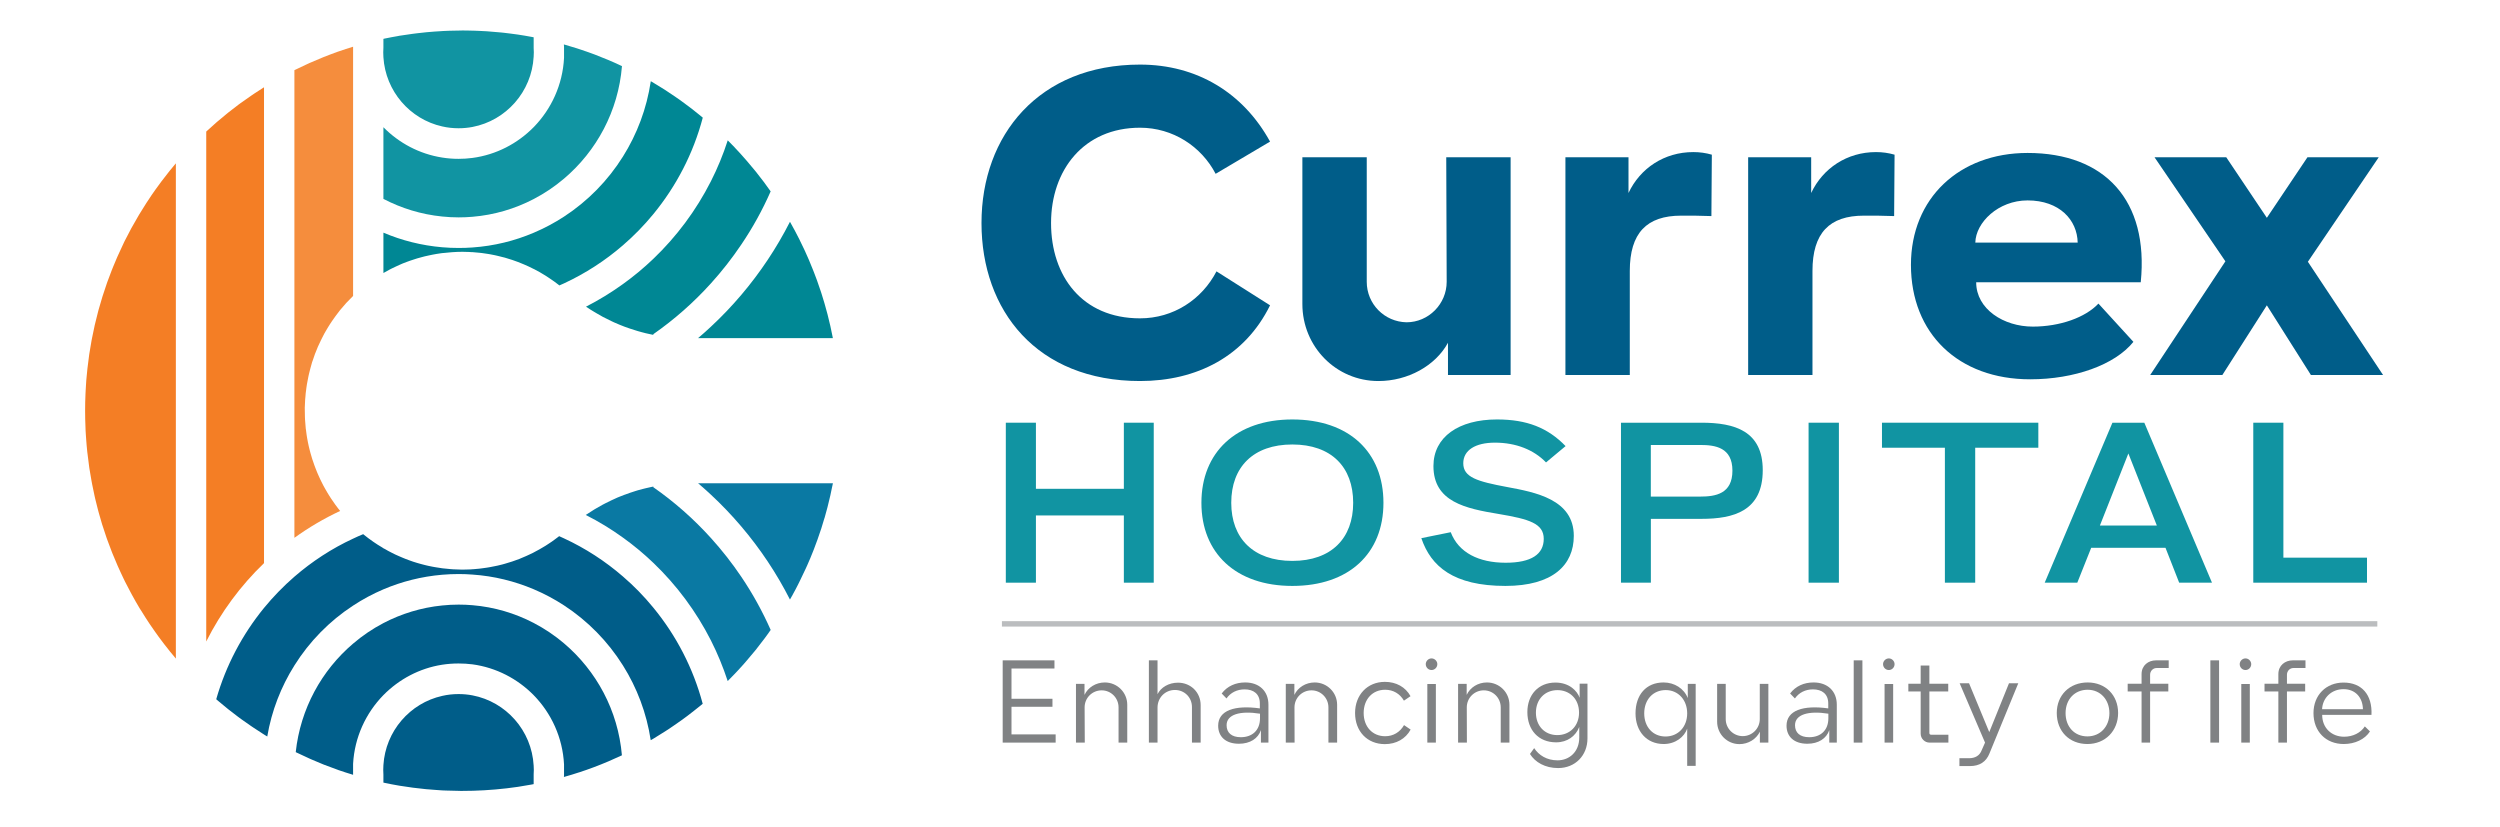 <?xml version="1.0" encoding="UTF-8"?> <svg xmlns="http://www.w3.org/2000/svg" version="1.2" viewBox="0 0 460 153" width="260" height="86"><style> .s0 { fill: #ffffff } .s1 { fill: #f47e25 } .s2 { fill: #f58d3d } .s3 { fill: #1194a2 } .s4 { fill: #008794 } .s5 { fill: #005d89 } .s6 { fill: #0a79a3 } .s7 { fill: #808284 } .s8 { fill: none;stroke: #bbbdbf;stroke-miterlimit:10;stroke-width: 1 } </style><g id="_Artboards_"><path id="Artboard 1" class="s0" d="m-151 308h756.11v-491.89h-756.11z"></path><path id="Artboard 2" class="s0" d="m625.11 308h756.11v-491.89h-756.11z"></path></g><g id="Layer 1"><g id="&lt;Group&gt;"><g id="&lt;Group&gt;"><g id="&lt;Group&gt;"><g id="&lt;Group&gt;"><g id="&lt;Group&gt;"><g id="&lt;Group&gt;"><path id="&lt;Path&gt;" class="s1" d="m30.11 31.61q-0.14 0.18-0.28 0.36-0.42 0.53-0.83 1.07-0.2 0.25-0.39 0.5-0.39 0.52-0.76 1.04-0.17 0.22-0.33 0.45-0.36 0.52-0.73 1.04-0.02 0.03-0.04 0.06-0.33 0.5-0.66 1-0.12 0.19-0.25 0.37-0.68 1.06-1.33 2.13-0.06 0.11-0.13 0.22-0.64 1.07-1.24 2.17-0.05 0.08-0.09 0.16 0 0.02-0.02 0.03-0.65 1.2-1.26 2.42-0.05 0.12-0.11 0.23-0.54 1.12-1.05 2.27-0.05 0.11-0.11 0.24-0.07 0.17-0.15 0.34-0.37 0.84-0.71 1.69-0.13 0.31-0.25 0.62-0.44 1.12-0.85 2.26-0.03 0.07-0.05 0.15-0.85 2.41-1.53 4.89-0.05 0.19-0.1 0.38-0.65 2.42-1.12 4.9-0.04 0.2-0.08 0.41-0.23 1.24-0.42 2.5-0.01 0.07-0.02 0.14-0.18 1.26-0.32 2.53-0.01 0.07-0.02 0.13 0 0.04 0 0.08-0.08 0.71-0.14 1.42-0.02 0.27-0.05 0.53-0.04 0.54-0.07 1.09-0.03 0.43-0.05 0.86-0.02 0.3-0.03 0.6-0.07 1.54-0.07 3.1 0 1.56 0.07 3.1 0.01 0.3 0.02 0.6 0.03 0.48 0.06 0.95 0.03 0.49 0.07 0.97 0.03 0.38 0.06 0.75 0.05 0.58 0.11 1.16 0.01 0.09 0.02 0.18 0.02 0.14 0.04 0.29 0.12 1.12 0.28 2.22 0.03 0.19 0.05 0.38 0.18 1.16 0.39 2.3 0.06 0.35 0.13 0.7 0.2 1.07 0.44 2.12 0.05 0.25 0.11 0.5 0.23 0.98 0.49 1.96 0.09 0.34 0.18 0.68 0.3 1.1 0.63 2.18 0.08 0.23 0.15 0.45 0.31 0.99 0.65 1.97 0.08 0.21 0.15 0.42 0.41 1.14 0.85 2.26 0.06 0.15 0.12 0.3 0.46 1.15 0.96 2.28 0.25 0.56 0.51 1.12 0.26 0.56 0.52 1.11 0.18 0.35 0.34 0.7 0.52 1.02 1.05 2.01 0.12 0.22 0.23 0.43 0.68 1.25 1.41 2.47 0.15 0.23 0.3 0.46 0.75 1.23 1.55 2.43 0.18 0.27 0.36 0.52 0.3 0.45 0.61 0.88 0.31 0.44 0.62 0.87 0.2 0.28 0.41 0.55 0.34 0.47 0.7 0.93 0.19 0.24 0.39 0.49 0.35 0.46 0.72 0.92 0.21 0.25 0.42 0.5 0.31 0.38 0.62 0.75v-91.63q-0.58 0.69-1.15 1.39z"></path></g><g id="&lt;Group&gt;"><path id="&lt;Path&gt;" class="s1" d="m47.57 16.15v88.04c-4.33 4.17-7.96 9.06-10.69 14.5v-94.34q0.05-0.05 0.1-0.1 0.83-0.77 1.68-1.51 0.14-0.12 0.29-0.25 0.79-0.68 1.61-1.34 0.22-0.18 0.44-0.36 0.91-0.72 1.84-1.42 0.21-0.15 0.41-0.3 0.98-0.71 1.98-1.39 0.28-0.19 0.56-0.38 0.78-0.52 1.56-1.01 0.12-0.07 0.22-0.14z"></path></g><g id="&lt;Group&gt;"><path id="&lt;Path&gt;" class="s2" d="m64.05 8.65v46.11q-0.64 0.62-1.25 1.28-0.07 0.08-0.14 0.16-0.5 0.56-0.99 1.15-0.01 0.02-0.04 0.05-0.02 0.03-0.05 0.06-0.07 0.1-0.15 0.2-0.27 0.35-0.54 0.71-0.16 0.21-0.31 0.43-0.24 0.32-0.45 0.64-0.19 0.28-0.37 0.56-0.18 0.28-0.35 0.56-0.21 0.34-0.41 0.69-0.13 0.24-0.27 0.47-0.22 0.42-0.43 0.84-0.1 0.17-0.18 0.36-0.24 0.49-0.47 1-0.05 0.11-0.11 0.23-0.24 0.58-0.47 1.17-0.02 0.05-0.05 0.11-0.23 0.62-0.43 1.25-0.06 0.16-0.12 0.32-0.04 0.14-0.08 0.29-0.08 0.3-0.17 0.61-0.04 0.14-0.08 0.29-0.12 0.45-0.23 0.91-0.06 0.26-0.12 0.53-0.08 0.39-0.15 0.78-0.07 0.34-0.13 0.68-0.05 0.33-0.1 0.67-0.05 0.4-0.1 0.81-0.01 0.06-0.02 0.11-0.04 0.37-0.06 0.74-0.03 0.26-0.05 0.52-0.04 0.65-0.06 1.32 0 0.06-0.01 0.11-0.01 0.91 0.03 1.82 0.01 0.22 0.02 0.46 0.05 0.75 0.12 1.49 0.01 0.08 0.01 0.15 0.02 0.08 0.03 0.16 0.06 0.5 0.13 1 0.05 0.29 0.09 0.57 0.07 0.4 0.15 0.81 0.07 0.33 0.14 0.66 0.09 0.39 0.19 0.79 0.07 0.28 0.15 0.56 0.14 0.5 0.29 0.99 0.02 0.07 0.04 0.14 0.02 0.07 0.05 0.13 0.16 0.52 0.35 1.02 0.06 0.19 0.14 0.37 0.16 0.45 0.35 0.89 0.1 0.24 0.2 0.46 0.17 0.4 0.36 0.8 0.12 0.26 0.25 0.51 0.18 0.37 0.37 0.73 0.15 0.27 0.3 0.54 0.18 0.33 0.38 0.66 0.17 0.3 0.36 0.59 0.18 0.29 0.37 0.58 0.22 0.33 0.45 0.65 0.16 0.24 0.33 0.48 0.29 0.38 0.58 0.77 0.13 0.16 0.26 0.32 0.03 0.04 0.05 0.07-4.48 2.1-8.46 4.97v-86.52q0.03-0.01 0.05-0.03 0.1-0.04 0.19-0.09 1.28-0.63 2.57-1.22 0.01 0 0.02 0 1.21-0.54 2.43-1.03 0.08-0.03 0.17-0.07 0.65-0.26 1.32-0.51 0.66-0.25 1.33-0.49 0.04 0 0.07-0.02 1.34-0.47 2.7-0.88z"></path></g><g id="&lt;Group&gt;"><path id="&lt;Path&gt;" class="s3" d="m97.49 9.7q0 0.4-0.03 0.8c-0.36 6.49-5.12 11.81-11.32 12.99q-1.25 0.24-2.58 0.24-1.57 0-3.03-0.34c-5.95-1.33-10.48-6.51-10.87-12.81q-0.03-0.44-0.03-0.88 0-0.45 0.03-0.88v-1.63q0.01 0 0.01 0 0.1-0.02 0.2-0.05 0.45-0.09 0.91-0.18 0.18-0.04 0.35-0.07 0.66-0.13 1.34-0.24 0.02-0.01 0.06-0.02 1.25-0.2 2.53-0.37 0.39-0.05 0.79-0.1 0.91-0.11 1.82-0.2 0.74-0.06 1.47-0.12 0.55-0.04 1.11-0.07 0.22-0.02 0.44-0.03 0.57-0.03 1.15-0.05 1.05-0.04 2.11-0.04 0.16-0.01 0.33-0.01 0.47 0 0.93 0.01 0.41 0 0.81 0.02h0.12q0.05-0.01 0.1 0 0.62 0.02 1.25 0.05 0.68 0.02 1.34 0.07 0.18 0.01 0.36 0.03 1.13 0.08 2.25 0.19 0.24 0.03 0.48 0.05 0.66 0.08 1.31 0.16 1.3 0.16 2.59 0.38 0.65 0.11 1.28 0.23 0.05 0.01 0.1 0.02 0 0 0.01 0 0.13 0.03 0.25 0.05v1.99q0.03 0.4 0.03 0.81z"></path></g><g id="&lt;Group&gt;"><path id="&lt;Path&gt;" class="s3" d="m113.8 12.23c-0.68 8.34-4.71 15.73-10.72 20.82q-2.59 2.2-5.62 3.78c-3.44 1.79-7.27 2.94-11.32 3.28q-1.26 0.11-2.55 0.11-1.55 0-3.06-0.16c-3.89-0.39-7.55-1.53-10.87-3.26v-13.26c2.88 2.92 6.65 4.95 10.87 5.61q1.48 0.24 3.03 0.24 1.31 0 2.58-0.17c4.4-0.59 8.34-2.66 11.32-5.69 3.26-3.33 5.37-7.84 5.62-12.82v-2.02q-0.01-0.24-0.03-0.47 0.01 0.01 0.03 0.01 0.14 0.04 0.28 0.08 1.05 0.3 2.09 0.63 0.39 0.13 0.79 0.26 0.89 0.3 1.78 0.62 0.37 0.13 0.74 0.27 1.22 0.46 2.42 0.97 0.08 0.03 0.17 0.07 1.14 0.48 2.25 1.01 0.11 0.05 0.2 0.09z"></path></g><g id="&lt;Group&gt;"><path id="&lt;Path&gt;" class="s4" d="m128.75 21.77c-1.75 6.64-4.92 12.7-9.15 17.85q-2.56 3.12-5.62 5.76c-3.27 2.83-6.94 5.21-10.9 7.05q-0.42 0.2-0.86 0.38-0.08-0.06-0.17-0.13-0.37-0.28-0.74-0.56-0.23-0.16-0.46-0.32-0.3-0.22-0.62-0.42-0.26-0.18-0.53-0.35-0.33-0.2-0.65-0.39-0.24-0.15-0.48-0.29-0.54-0.29-1.08-0.58-0.01 0-0.03-0.01 0 0-0.01 0-0.87-0.45-1.77-0.83-1.09-0.47-2.22-0.85-0.07-0.02-0.14-0.04-0.59-0.2-1.19-0.37-0.2-0.05-0.41-0.1-0.47-0.14-0.96-0.24-0.24-0.06-0.48-0.11-0.46-0.1-0.92-0.18-0.25-0.04-0.5-0.08-0.48-0.08-0.96-0.14-0.22-0.02-0.45-0.05-0.55-0.06-1.11-0.1-0.1-0.01-0.2-0.02-0.08 0-0.18 0-0.25-0.02-0.5-0.03-0.58-0.03-1.16-0.03-0.01 0-0.02 0-0.87 0-1.73 0.06-0.25 0.01-0.49 0.04-0.63 0.04-1.26 0.12-0.13 0.01-0.27 0.02-0.14 0.02-0.29 0.04-0.39 0.06-0.78 0.12-0.35 0.06-0.71 0.13-0.33 0.06-0.67 0.14-0.38 0.08-0.77 0.17-0.3 0.08-0.6 0.16-0.4 0.1-0.8 0.22-0.28 0.09-0.56 0.18-0.4 0.12-0.79 0.26-0.29 0.1-0.58 0.21-0.36 0.14-0.73 0.28-0.31 0.14-0.64 0.28-0.31 0.14-0.61 0.28-0.39 0.18-0.78 0.37-0.22 0.11-0.43 0.22-0.51 0.27-1.01 0.56-0.05 0.02-0.12 0.06v-7.46c3.39 1.44 7.04 2.37 10.87 2.7q1.51 0.13 3.06 0.13 1.29 0 2.55-0.09c3.99-0.28 7.79-1.22 11.32-2.72q2.95-1.25 5.62-2.99c4.38-2.86 8.11-6.65 10.9-11.11 2.61-4.16 4.4-8.87 5.15-13.94q0.1 0.05 0.18 0.1 0.15 0.09 0.29 0.17 0 0 0 0 0.14 0.09 0.27 0.17 0.9 0.54 1.79 1.1 0.35 0.23 0.71 0.47 0.73 0.47 1.44 0.97 0.37 0.25 0.74 0.51 0.88 0.64 1.74 1.29 0.22 0.16 0.44 0.33 0.93 0.72 1.82 1.46 0.1 0.08 0.2 0.17z"></path></g><g id="&lt;Group&gt;"><path id="&lt;Path&gt;" class="s4" d="m141.31 35.41q-2.29 5.2-5.44 9.85-2.56 3.8-5.62 7.18c-3.18 3.52-6.76 6.68-10.65 9.39v0.13q-0.44-0.1-0.88-0.19-0.27-0.06-0.54-0.12-0.36-0.09-0.73-0.19-0.36-0.1-0.72-0.2-0.24-0.07-0.48-0.15-1-0.3-1.99-0.67-0.33-0.13-0.66-0.26-0.07-0.03-0.15-0.06-0.08-0.03-0.17-0.07-0.48-0.2-0.96-0.41-0.18-0.09-0.38-0.18-0.61-0.29-1.21-0.6-0.25-0.12-0.5-0.25-0.56-0.31-1.12-0.64-0.22-0.12-0.44-0.26-0.75-0.44-1.47-0.93-0.02-0.02-0.05-0.04 3.59-1.84 6.83-4.18 2.98-2.14 5.62-4.67c4.31-4.12 7.92-8.96 10.65-14.34q1.85-3.64 3.12-7.58 0.07 0.06 0.12 0.12 0.55 0.55 1.09 1.11 0.08 0.09 0.17 0.19 0.42 0.44 0.83 0.89 0.41 0.45 0.81 0.91 0.29 0.33 0.59 0.67 0.86 0.99 1.69 2.02 0.03 0.04 0.07 0.1 1.34 1.67 2.57 3.43z"></path></g><g id="&lt;Group&gt;"><g id="&lt;Group&gt;"><path id="&lt;Path&gt;" class="s4" d="m152.82 62.56h-24.94q1.21-1.02 2.37-2.11 2.98-2.77 5.62-5.88c3.5-4.12 6.54-8.67 9.01-13.53q0.03 0.05 0.07 0.11 0.89 1.58 1.71 3.21 0.03 0.05 0.05 0.11 0.03 0.07 0.06 0.13 0.38 0.77 0.74 1.53 0.07 0.15 0.14 0.3 0.39 0.85 0.76 1.71 0.08 0.18 0.15 0.37 0.29 0.68 0.56 1.37 0.11 0.26 0.21 0.53 0.29 0.75 0.57 1.51 0.04 0.12 0.08 0.24 0.33 0.89 0.62 1.8 0.06 0.18 0.12 0.37 0.25 0.79 0.49 1.6 0.04 0.13 0.08 0.27 0.58 1.97 1.03 3.99v0.01q0 0 0.01 0.01 0.27 1.17 0.49 2.35z"></path></g></g><g id="&lt;Group&gt;"><path id="&lt;Path&gt;" class="s5" d="m97.49 142.45q0 0.4-0.03 0.81v1.82q-0.07 0.02-0.15 0.03-0.09 0.02-0.19 0.04-1.29 0.24-2.61 0.44 0 0-0.01 0-4.07 0.6-8.29 0.72h-0.12q-1.06 0.03-2.12 0.03-0.1 0-0.19-0.01-1.25-0.01-2.47-0.06-0.27-0.01-0.54-0.02-0.12-0.01-0.24-0.01-0.58-0.04-1.15-0.08-0.69-0.04-1.38-0.11-0.21-0.01-0.42-0.03-2.48-0.24-4.91-0.64-0.19-0.04-0.4-0.07-0.61-0.11-1.21-0.22-0.05-0.01-0.09-0.02-0.57-0.11-1.13-0.23-0.09-0.01-0.18-0.04v-1.47q-0.03-0.43-0.03-0.88 0-0.44 0.03-0.88c0.39-6.3 4.92-11.48 10.87-12.81q1.46-0.34 3.03-0.34 1.33 0 2.58 0.24c6.2 1.18 10.96 6.5 11.32 12.99q0.03 0.4 0.03 0.8z"></path></g><g id="&lt;Group&gt;"><path id="&lt;Path&gt;" class="s5" d="m113.79 139.75q-0.65 0.3-1.31 0.59-0.57 0.26-1.14 0.51-1.38 0.59-2.8 1.12-1.3 0.49-2.62 0.92-0.07 0.03-0.14 0.04-1.26 0.42-2.56 0.78-0.07 0.03-0.15 0.05h-0.01q0.01-0.15 0.02-0.3v-2.02c-0.25-4.98-2.36-9.49-5.62-12.82-2.98-3.03-6.92-5.1-11.32-5.7q-1.27-0.16-2.58-0.16-1.55 0-3.03 0.23c-4.22 0.66-7.99 2.7-10.87 5.62-3.24 3.32-5.34 7.78-5.61 12.73v2.02q-0.01 0-0.02 0 0 0 0-0.01-0.33-0.1-0.67-0.21-0.35-0.1-0.68-0.21-0.68-0.23-1.35-0.45-0.04-0.02-0.07-0.03-1.25-0.44-2.48-0.92-0.11-0.04-0.21-0.08-1.18-0.47-2.33-0.98-0.22-0.1-0.44-0.2-1.14-0.51-2.25-1.05-0.05-0.03-0.11-0.06c0.86-8.02 4.8-15.13 10.61-20.07q2.58-2.21 5.61-3.8c3.32-1.73 6.98-2.87 10.87-3.26q1.51-0.16 3.06-0.16 1.29 0 2.55 0.11c4.05 0.34 7.88 1.49 11.32 3.28q3.03 1.58 5.62 3.78c5.98 5.07 10 12.42 10.71 20.71z"></path></g><g id="&lt;Group&gt;"><path id="&lt;Path&gt;" class="s5" d="m128.74 130.21q-0.21 0.18-0.42 0.35-0.58 0.48-1.17 0.93-0.62 0.49-1.25 0.97-0.54 0.41-1.09 0.8-0.7 0.51-1.42 0.99-0.52 0.37-1.04 0.71-0.71 0.46-1.43 0.9-0.59 0.38-1.19 0.74-0.06 0.04-0.13 0.08-0.07 0.04-0.15 0.08-0.01 0.01-0.02 0.02-0.16 0.08-0.31 0.17c-0.76-5.02-2.55-9.71-5.14-13.83-2.79-4.45-6.52-8.25-10.9-11.11q-2.67-1.74-5.62-2.99c-3.53-1.49-7.33-2.44-11.32-2.71q-1.26-0.1-2.55-0.1-1.55 0-3.06 0.13c-3.83 0.33-7.48 1.26-10.87 2.7q-2.95 1.26-5.61 3.01c-4.37 2.85-8.08 6.64-10.86 11.08-2.47 3.93-4.21 8.37-5.02 13.14q-0.04-0.03-0.09-0.06-0.15-0.09-0.32-0.19-0.22-0.15-0.44-0.28-0.88-0.56-1.73-1.13-0.23-0.15-0.46-0.31-0.91-0.62-1.81-1.27-0.31-0.23-0.62-0.46-0.88-0.65-1.74-1.34-0.23-0.18-0.45-0.37-0.74-0.59-1.45-1.2-0.17-0.15-0.33-0.29c1.79-6.26 4.84-11.99 8.84-16.89q2.57-3.13 5.62-5.78c3.26-2.82 6.91-5.21 10.86-7.04q0.92-0.44 1.87-0.83 0.08 0.07 0.16 0.13 0.79 0.64 1.63 1.22 0.02 0.02 0.04 0.03 0.83 0.58 1.71 1.09 0.1 0.08 0.2 0.14 0.15 0.08 0.3 0.15 0.29 0.18 0.59 0.34 0.33 0.18 0.66 0.34 0.31 0.15 0.62 0.31 0.33 0.15 0.67 0.3 0.33 0.15 0.65 0.28 0.33 0.14 0.66 0.27 0.35 0.13 0.7 0.26 0.33 0.11 0.65 0.23 0.37 0.12 0.74 0.23 0.31 0.09 0.63 0.18 0.4 0.11 0.8 0.21 0.29 0.07 0.59 0.14 0.44 0.1 0.88 0.18 0.26 0.05 0.52 0.09 0.49 0.09 0.97 0.15 0.12 0.02 0.24 0.04 0.09 0.01 0.19 0.02 0.66 0.08 1.32 0.13 0.25 0.02 0.51 0.04 0.83 0.05 1.66 0.06h0.07q0.61-0.01 1.2-0.03 0.23-0.02 0.46-0.02 0.11-0.01 0.2-0.02 0.11 0 0.22-0.01 0.54-0.04 1.09-0.1 0.22-0.03 0.46-0.06 0.47-0.05 0.94-0.13 0.26-0.04 0.53-0.09 0.43-0.07 0.86-0.17 0.27-0.05 0.54-0.11 0.44-0.11 0.87-0.21 0.25-0.07 0.5-0.14 0.48-0.14 0.95-0.29 0.19-0.06 0.39-0.12 0.66-0.23 1.32-0.47 0.06-0.03 0.13-0.06 0.57-0.22 1.13-0.48 0.26-0.11 0.5-0.23 0.37-0.17 0.74-0.35 0.08-0.04 0.15-0.08 0.23-0.12 0.44-0.24 0.3-0.15 0.6-0.32 0.29-0.16 0.58-0.34 0.3-0.18 0.59-0.35 0.27-0.18 0.55-0.36 0.29-0.2 0.59-0.39 0.25-0.19 0.51-0.37 0.3-0.22 0.59-0.44 0.14-0.11 0.27-0.21 0.45 0.2 0.9 0.41c3.96 1.83 7.63 4.22 10.9 7.05q3.06 2.63 5.62 5.76c4.22 5.13 7.38 11.17 9.14 17.79z"></path></g><g id="&lt;Group&gt;"><path id="&lt;Path&gt;" class="s6" d="m141.31 116.55v0.01q-0.27 0.37-0.53 0.75-0.3 0.41-0.6 0.82-0.71 0.96-1.45 1.88-0.04 0.05-0.06 0.09-0.85 1.05-1.74 2.07-0.28 0.33-0.56 0.65-0.25 0.28-0.5 0.56-0.09 0.1-0.18 0.19-0.09 0.1-0.18 0.2-0.02 0.03-0.04 0.05-0.41 0.45-0.84 0.89-0.62 0.66-1.27 1.3-1.28-3.91-3.11-7.53c-2.73-5.37-6.34-10.22-10.65-14.34q-2.64-2.53-5.62-4.67-3.26-2.36-6.88-4.19 0.02-0.01 0.04-0.03 0.75-0.51 1.53-0.98 0.17-0.1 0.36-0.21 0.58-0.35 1.18-0.67 0.26-0.13 0.52-0.27 0.57-0.3 1.16-0.57 0.22-0.11 0.44-0.2 0.31-0.14 0.63-0.29 0.16-0.06 0.32-0.13 0.48-0.2 0.97-0.38 0.05-0.01 0.1-0.03 0.95-0.36 1.92-0.66 0.23-0.07 0.45-0.14 0.47-0.13 0.93-0.25 0.24-0.06 0.48-0.12 0.54-0.13 1.1-0.25 0.15-0.03 0.3-0.06 0.03-0.01 0.07-0.01v0.12c3.89 2.71 7.47 5.87 10.65 9.39q3.06 3.38 5.62 7.17 3.14 4.65 5.44 9.84z"></path></g><g id="&lt;Group&gt;"><g id="&lt;Group&gt;"><path id="&lt;Path&gt;" class="s6" d="m152.71 90.01q0.05-0.24 0.09-0.48-0.22 1.13-0.47 2.24 0 0-0.01 0.01v0.02q-0.46 2.04-1.04 4.04-0.02 0.04-0.04 0.09-0.27 0.94-0.57 1.88-0.02 0.05-0.04 0.11-0.64 1.96-1.38 3.86-0.02 0.03-0.03 0.07-0.53 1.37-1.13 2.71-0.15 0.33-0.3 0.66-0.47 1.02-0.97 2.03-0.05 0.11-0.11 0.23-0.17 0.33-0.33 0.67-0.17 0.34-0.34 0.66-0.08 0.15-0.15 0.29-0.25 0.46-0.5 0.92v0.01q-0.25 0.45-0.51 0.9c-2.47-4.87-5.51-9.41-9.01-13.53q-2.64-3.11-5.62-5.88-1.16-1.08-2.37-2.11h24.95q-0.06 0.3-0.12 0.6z"></path></g></g></g></g></g></g><g id="&lt;Group&gt;"><path id="&lt;Compound Path&gt;" class="s5" d="m180.32 41.27c0-16.27 10.63-29.32 29.33-29.32 10.55 0 19.1 5.23 24.06 14.25l-10.07 5.96c-2.64-5.07-7.91-8.53-13.99-8.53-10.39 0-16.46 7.81-16.46 17.64 0 9.82 5.75 17.63 16.46 17.63 6.16 0 11.43-3.46 14.15-8.69l9.91 6.28c-4.64 9.42-13.51 14.01-24.06 14.01-19.1 0-29.33-13.05-29.33-29.23z"></path><path id="&lt;Compound Path&gt;" class="s5" d="m278.22 69.38h-11.59v-5.96c-2.32 4.26-7.43 7.08-12.87 7.08-7.83 0-14.07-6.36-14.07-14.25v-27.15h11.91v23.04c0 4.11 3.28 7.41 7.36 7.49 4.07 0 7.43-3.38 7.43-7.49l-0.08-23.04h11.91z"></path><path id="&lt;Compound Path&gt;" class="s5" d="m315.45 28.62l-0.08 11.36c-1.83-0.08-3.75-0.08-5.59-0.08-6.39 0-9.51 3.22-9.51 10.23v19.25h-11.91v-40.28h11.67v6.61c2.16-4.59 6.63-7.57 11.99-7.57 1.2 0 2.32 0.16 3.43 0.48z"></path><path id="&lt;Compound Path&gt;" class="s5" d="m349.26 28.62l-0.08 11.36c-1.84-0.08-3.76-0.08-5.6-0.08-6.39 0-9.51 3.22-9.51 10.23v19.25h-11.9v-40.28h11.66v6.61c2.16-4.59 6.64-7.57 11.99-7.57 1.2 0 2.32 0.16 3.44 0.48z"></path><path id="&lt;Compound Path&gt;" fill-rule="evenodd" class="s5" d="m374.83 60.43c5.03 0 9.75-1.69 12.15-4.26l6.47 7.08c-3.44 4.27-10.95 6.93-19.1 6.93-13.27 0-22.06-8.46-22.06-21.18 0-12.33 8.95-20.7 21.58-20.7 14.31 0 22.46 8.78 20.94 23.92h-30.45c0 4.99 5.11 8.21 10.47 8.21zm-10.63-15.54h18.94c-0.08-4.19-3.36-7.81-9.27-7.81-5.44 0-9.59 4.1-9.67 7.81z"></path><path id="&lt;Compound Path&gt;" class="s5" d="m418.14 56.49l-8.23 12.89h-13.35l13.91-21.03-13.11-19.25h13.27l7.51 11.2 7.51-11.2h13.19l-13.11 19.33 13.91 20.95h-13.35z"></path></g><g id="&lt;Group&gt;"><g id="&lt;Group&gt;"><path id="&lt;Compound Path&gt;" class="s3" d="m184.82 107.81v-29.6h5.57v12.23h16.27v-12.23h5.53v29.6h-5.53v-12.44h-16.27v12.44z"></path><path id="&lt;Compound Path&gt;" fill-rule="evenodd" class="s3" d="m221.01 93.03c0-9.3 6.36-15.42 16.82-15.42 10.54 0 16.86 6.08 16.86 15.42 0 9.35-6.36 15.38-16.86 15.38-10.46 0-16.82-6.08-16.82-15.38zm28.08 0c0-6.63-4.05-10.79-11.26-10.79-7.21 0-11.3 4.16-11.3 10.79 0 6.58 4.09 10.75 11.3 10.75 7.21 0 11.26-4.17 11.26-10.75z"></path><path id="&lt;Compound Path&gt;" class="s3" d="m261.7 99.57l5.44-1.1c1.44 3.78 5.19 5.65 10.16 5.65 4.77 0 7.05-1.58 7.05-4.42 0-2.85-2.7-3.65-8.27-4.59-6.2-1.02-12.14-2.25-12.14-8.88 0-5.39 4.68-8.62 11.76-8.62 5.53 0 9.4 1.53 12.69 4.93l-3.62 3.02c-2.24-2.34-5.57-3.66-9.45-3.66-3.62 0-5.86 1.4-5.86 3.82 0 2.6 2.61 3.36 8.05 4.38 5.28 0.98 12.4 2.29 12.4 9.05 0 5.39-3.88 9.26-12.65 9.26-9.61 0-13.79-3.61-15.56-8.84z"></path><path id="&lt;Compound Path&gt;" fill-rule="evenodd" class="s3" d="m298.64 107.81v-29.6h14.89c6.16 0 11.34 1.53 11.34 8.79 0 7.56-5.39 9-11.34 9h-9.36v11.81zm5.52-15.93h9.15c2.83 0 5.95-0.51 5.95-4.8 0-4.29-3.17-4.75-5.95-4.75h-9.15z"></path><path id="&lt;Compound Path&gt;" class="s3" d="m333.35 107.81v-29.6h5.61v29.6z"></path><path id="&lt;Compound Path&gt;" class="s3" d="m358.57 107.81v-24.97h-11.64v-4.63h28.93v4.63h-11.68v24.97z"></path><path id="&lt;Compound Path&gt;" fill-rule="evenodd" class="s3" d="m401.92 107.81l-2.53-6.45h-13.75l-2.57 6.45h-6.03l12.53-29.6h5.9l12.52 29.6zm-14.67-10.57h10.54l-5.27-13.34z"></path><path id="&lt;Compound Path&gt;" class="s3" d="m415.63 107.81v-29.6h5.57v24.97h15.47v4.63z"></path></g></g><g id="&lt;Group&gt;"><path id="&lt;Compound Path&gt;" class="s7" d="m194.04 137.4h-9.8v-15.22h9.58v1.51h-7.95v5.6h7.58v1.48h-7.58v5.11h8.17z"></path><path id="&lt;Compound Path&gt;" class="s7" d="m207.29 130.4v7h-1.61v-6.52c0-1.74-1.39-3.15-3.12-3.15-1.77 0-3.16 1.41-3.16 3.15l0.03 6.52h-1.63v-10.87h1.58v2.04c0.65-1.39 2.11-2.3 3.76-2.3 2.3 0 4.15 1.85 4.15 4.13z"></path><path id="&lt;Compound Path&gt;" class="s7" d="m220.87 130.46v6.94h-1.61v-6.59c0-1.78-1.39-3.15-3.15-3.15-1.8 0-3.22 1.41-3.22 3.26v6.48h-1.6v-15.22h1.6v6.26c0.62-1.26 2.07-2.13 3.79-2.13 2.37 0 4.19 1.81 4.19 4.15z"></path><path id="&lt;Compound Path&gt;" fill-rule="evenodd" class="s7" d="m232.02 137.4v-2.31c-0.52 1.55-2 2.52-4.07 2.52-2.47 0-3.84-1.34-3.84-3.34 0-2.83 3.06-3.85 7.71-3.2v-0.91c0-1.78-1.17-2.61-2.82-2.61-1.39 0-2.59 0.59-3.35 1.68l-0.89-0.92c1.04-1.37 2.59-2.04 4.35-2.04 2.61 0 4.3 1.61 4.3 4.11v7.02zm-6.35-3.22c0 1.39 0.92 2.22 2.63 2.22 2.15 0 3.55-1.31 3.55-3.5v-0.85c-3.72-0.59-6.18 0.15-6.18 2.13z"></path><path id="&lt;Compound Path&gt;" class="s7" d="m246.12 130.4v7h-1.61v-6.52c0-1.74-1.39-3.15-3.13-3.15-1.76 0-3.15 1.41-3.15 3.15l0.02 6.52h-1.63v-10.87h1.59v2.04c0.65-1.39 2.11-2.3 3.76-2.3 2.3 0 4.15 1.85 4.15 4.13z"></path><path id="&lt;Compound Path&gt;" class="s7" d="m249.44 131.92c0-3.35 2.28-5.76 5.52-5.76 2.09 0 3.81 0.96 4.74 2.65l-1.22 0.83c-0.74-1.28-1.97-2.02-3.47-2.02-2.35 0-3.98 1.76-3.98 4.3 0 2.54 1.63 4.3 3.98 4.3 1.5 0 2.75-0.76 3.49-2.06l1.22 0.83c-0.93 1.71-2.67 2.69-4.76 2.69-3.28 0-5.52-2.37-5.52-5.76z"></path><path id="&lt;Compound Path&gt;" class="s7" d="m262.52 122.88c0-0.56 0.48-1.06 1.07-1.06 0.58 0 1.07 0.5 1.07 1.06 0 0.61-0.49 1.09-1.07 1.09-0.59 0-1.07-0.48-1.07-1.09zm1.87 3.67v10.85h-1.58v-10.85z"></path><path id="&lt;Compound Path&gt;" class="s7" d="m278 130.4v7h-1.61v-6.52c0-1.74-1.39-3.15-3.13-3.15-1.76 0-3.15 1.41-3.15 3.15l0.02 6.52h-1.63v-10.87h1.59v2.04c0.65-1.39 2.1-2.3 3.75-2.3 2.31 0 4.16 1.85 4.16 4.13z"></path><path id="&lt;Compound Path&gt;" fill-rule="evenodd" class="s7" d="m292.44 136.62c0 3.17-2.28 5.49-5.43 5.49-2.41 0-4.26-1.08-5.21-2.61l0.78-1.08c0.85 1.32 2.35 2.26 4.32 2.26 2.18 0 4.02-1.57 4.02-4.22v-1.95c-0.65 1.67-2.19 2.84-4.28 2.84-3.26 0-5.32-2.28-5.32-5.6 0-3.18 2.02-5.46 5.19-5.46 2.55 0 4.02 1.52 4.48 2.81v-2.61h1.45zm-1.56-4.76c0-2.63-1.82-4.17-3.98-4.17-2.35 0-4 1.71-4 4.17 0 2.43 1.61 4.15 3.96 4.15 2.32 0 4.02-1.7 4.02-4.15z"></path><path id="&lt;Compound Path&gt;" fill-rule="evenodd" class="s7" d="m312.46 141.7h-1.57v-6.89c-0.52 1.52-2.15 2.85-4.35 2.85-3.17 0-5.21-2.37-5.21-5.67 0-3.42 1.96-5.72 5.19-5.72 2.03 0 3.79 1.13 4.48 2.89v-2.63h1.46zm-1.57-9.71c0-2.5-1.67-4.31-3.97-4.31-2.35 0-3.98 1.77-3.98 4.31 0 2.54 1.63 4.28 3.93 4.28 2.35 0 4.02-1.78 4.02-4.28z"></path><path id="&lt;Compound Path&gt;" class="s7" d="m325.91 137.4h-1.57v-2.02c-0.65 1.36-2.13 2.3-3.78 2.3-2.28 0-4.13-1.85-4.13-4.15v-7h1.59v6.52c0 1.74 1.41 3.15 3.15 3.15 1.74 0 3.15-1.41 3.15-3.15v-6.52h1.59z"></path><path id="&lt;Compound Path&gt;" fill-rule="evenodd" class="s7" d="m337.18 137.4v-2.31c-0.52 1.55-2 2.52-4.06 2.52-2.48 0-3.85-1.34-3.85-3.34 0-2.83 3.07-3.85 7.72-3.2v-0.91c0-1.78-1.18-2.61-2.83-2.61-1.39 0-2.58 0.59-3.34 1.68l-0.89-0.92c1.04-1.37 2.58-2.04 4.34-2.04 2.61 0 4.3 1.61 4.3 4.11v7.02zm-6.34-3.22c0 1.39 0.91 2.22 2.63 2.22 2.15 0 3.54-1.31 3.54-3.5v-0.85c-3.71-0.59-6.17 0.15-6.17 2.13z"></path><path id="&lt;Compound Path&gt;" class="s7" d="m341.7 122.18h1.61v15.22h-1.61z"></path><path id="&lt;Compound Path&gt;" class="s7" d="m347.13 122.88c0-0.56 0.48-1.06 1.07-1.06 0.58 0 1.06 0.5 1.06 1.06 0 0.61-0.48 1.09-1.06 1.09-0.59 0-1.07-0.48-1.07-1.09zm1.87 3.67v10.85h-1.59v-10.85z"></path><path id="&lt;Compound Path&gt;" class="s7" d="m354.09 135.75v-7.81h-2.28v-1.43h2.28v-3.37h1.61v3.37h3.49v1.43h-3.49v7.7c0 0.17 0.13 0.3 0.3 0.3h3.22v1.46h-3.48c-0.91 0-1.65-0.74-1.65-1.65z"></path><path id="&lt;Compound Path&gt;" class="s7" d="m366.82 139.4c-0.61 1.56-1.85 2.34-3.59 2.34h-1.97v-1.45h1.74q1.8 0 2.37-1.46l0.63-1.43-4.7-10.98h1.74l3.74 9.04 3.65-9.04h1.72z"></path><path id="&lt;Compound Path&gt;" fill-rule="evenodd" class="s7" d="m379.27 131.92c0-3.3 2.37-5.65 5.72-5.65 3.3 0 5.63 2.35 5.63 5.65 0 3.3-2.37 5.74-5.68 5.74-3.34 0-5.67-2.35-5.67-5.74zm9.74 0.02c0-2.5-1.68-4.32-4.02-4.32-2.41 0-4.09 1.78-4.09 4.32 0 2.54 1.65 4.31 4.04 4.31 2.37 0 4.07-1.81 4.07-4.31z"></path><path id="&lt;Compound Path&gt;" class="s7" d="m392.39 127.94v-1.43h2.57v-1.78c0-1.63 1.26-2.55 2.67-2.55h2.35v1.42h-2.24c-0.67 0-1.2 0.56-1.2 1.24v1.67h3.37v1.43h-3.37v9.46h-1.58v-9.46z"></path><path id="&lt;Compound Path&gt;" class="s7" d="m407.69 122.18h1.61v15.22h-1.61z"></path><path id="&lt;Compound Path&gt;" class="s7" d="m413.12 122.88c0-0.56 0.48-1.06 1.07-1.06 0.58 0 1.06 0.5 1.06 1.06 0 0.61-0.48 1.09-1.06 1.09-0.59 0-1.07-0.48-1.07-1.09zm1.87 3.67v10.85h-1.58v-10.85z"></path><path id="&lt;Compound Path&gt;" class="s7" d="m417.71 127.94v-1.43h2.56v-1.78c0-1.63 1.26-2.55 2.67-2.55h2.35v1.42h-2.24c-0.67 0-1.19 0.56-1.19 1.24v1.67h3.37v1.43h-3.37v9.46h-1.59v-9.46z"></path><path id="&lt;Compound Path&gt;" fill-rule="evenodd" class="s7" d="m432.44 136.31c1.63 0 3.06-0.72 3.83-1.91l0.95 0.93c-0.94 1.46-2.78 2.33-4.85 2.33-3.32 0-5.6-2.33-5.6-5.72 0-3.32 2.32-5.65 5.56-5.65 3.35 0 5.35 2.24 5.17 5.98h-9.12c0 2.41 1.73 4.04 4.06 4.04zm-4.08-5.09h7.56c-0.05-2.19-1.42-3.71-3.59-3.71-2.24 0-3.87 1.61-3.97 3.71z"></path></g><path id="&lt;Path&gt;" class="s8" d="m184.1 115.43h254.48"></path></g><g id="&lt;Group&gt;"><g id="&lt;Group&gt;"><g id="&lt;Group&gt;"><g id="&lt;Group&gt;"><g id="&lt;Group&gt;"><g id="&lt;Group&gt;"><path id="&lt;Path&gt;" class="s1" d="m940.89-54.8q-0.14 0.17-0.29 0.35-0.42 0.53-0.83 1.07-0.19 0.25-0.38 0.5-0.39 0.52-0.77 1.04-0.16 0.22-0.32 0.45-0.37 0.52-0.73 1.05-0.02 0.02-0.04 0.05-0.34 0.5-0.67 1-0.12 0.19-0.24 0.37-0.68 1.06-1.33 2.13-0.07 0.11-0.13 0.22-0.64 1.07-1.24 2.17-0.05 0.09-0.1 0.16 0 0.02-0.01 0.03-0.65 1.2-1.26 2.43-0.06 0.11-0.11 0.22-0.55 1.13-1.05 2.27-0.06 0.11-0.11 0.24-0.08 0.17-0.15 0.34-0.37 0.84-0.72 1.7-0.12 0.3-0.24 0.61-0.45 1.12-0.86 2.26-0.02 0.07-0.05 0.15-0.85 2.41-1.53 4.9-0.05 0.18-0.1 0.37-0.64 2.42-1.12 4.9-0.04 0.2-0.07 0.41-0.24 1.24-0.42 2.5-0.01 0.07-0.02 0.14-0.19 1.26-0.33 2.54 0 0.06-0.01 0.12 0 0.04-0.01 0.08-0.07 0.71-0.13 1.42-0.03 0.27-0.05 0.53-0.04 0.55-0.08 1.09-0.02 0.43-0.05 0.86-0.01 0.3-0.02 0.6-0.07 1.54-0.08 3.1 0.01 1.56 0.08 3.1 0.01 0.3 0.02 0.6 0.03 0.48 0.06 0.95 0.03 0.49 0.07 0.97 0.03 0.38 0.06 0.75 0.05 0.58 0.11 1.16 0.01 0.09 0.02 0.18 0.02 0.15 0.03 0.29 0.13 1.12 0.29 2.23 0.02 0.19 0.05 0.38 0.17 1.15 0.38 2.29 0.07 0.35 0.13 0.71 0.21 1.06 0.44 2.11 0.06 0.25 0.12 0.5 0.23 0.98 0.49 1.96 0.09 0.34 0.18 0.69 0.3 1.09 0.63 2.17 0.07 0.23 0.14 0.45 0.32 0.99 0.66 1.97 0.07 0.21 0.15 0.42 0.4 1.14 0.85 2.27 0.05 0.14 0.11 0.29 0.47 1.15 0.97 2.28v0.01q0.24 0.56 0.5 1.12 0.26 0.55 0.53 1.1 0.17 0.35 0.34 0.7 0.51 1.02 1.04 2.01 0.12 0.22 0.24 0.43 0.68 1.25 1.41 2.47 0.15 0.23 0.29 0.46 0.75 1.24 1.56 2.43 0.17 0.27 0.35 0.52 0.3 0.45 0.61 0.88 0.31 0.44 0.62 0.87 0.21 0.28 0.41 0.55 0.35 0.47 0.7 0.93 0.19 0.24 0.39 0.49 0.36 0.46 0.72 0.92 0.21 0.25 0.42 0.5 0.32 0.38 0.63 0.75v-91.63q-0.58 0.69-1.15 1.4z"></path></g><g id="&lt;Group&gt;"><path id="&lt;Path&gt;" class="s1" d="m958.35-70.27v88.04c-4.33 4.17-7.97 9.06-10.69 14.5v-94.34q0.05-0.05 0.09-0.09 0.83-0.78 1.68-1.51 0.15-0.13 0.29-0.26 0.8-0.68 1.61-1.34 0.22-0.18 0.45-0.35 0.9-0.73 1.84-1.43 0.2-0.15 0.41-0.3 0.97-0.71 1.97-1.39 0.28-0.19 0.56-0.38 0.78-0.52 1.57-1.01 0.11-0.07 0.22-0.14z"></path></g><g id="&lt;Group&gt;"><path id="&lt;Path&gt;" class="s2" d="m974.82-77.77v46.11q-0.64 0.62-1.24 1.28-0.07 0.08-0.14 0.16-0.51 0.56-0.99 1.16-0.02 0.02-0.04 0.05-0.03 0.02-0.05 0.05-0.08 0.1-0.15 0.2-0.28 0.35-0.55 0.71-0.16 0.22-0.31 0.43-0.23 0.32-0.45 0.64-0.18 0.28-0.36 0.56-0.18 0.28-0.36 0.56-0.2 0.34-0.4 0.7-0.14 0.23-0.27 0.46-0.22 0.42-0.44 0.84-0.09 0.18-0.18 0.36-0.24 0.49-0.46 1-0.06 0.12-0.11 0.24-0.24 0.57-0.48 1.16-0.01 0.06-0.04 0.11-0.23 0.62-0.44 1.25-0.05 0.16-0.11 0.32-0.04 0.14-0.08 0.29-0.08 0.3-0.18 0.61-0.04 0.15-0.08 0.29-0.11 0.45-0.22 0.91-0.07 0.26-0.13 0.53-0.08 0.39-0.15 0.78-0.06 0.34-0.12 0.68-0.06 0.33-0.1 0.67-0.06 0.41-0.11 0.81-0.01 0.06-0.02 0.11-0.03 0.37-0.06 0.74-0.02 0.26-0.04 0.52-0.05 0.66-0.07 1.32 0 0.06 0 0.11-0.02 0.91 0.02 1.82 0.02 0.22 0.03 0.46 0.04 0.75 0.12 1.5 0 0.07 0.01 0.15 0.01 0.07 0.02 0.15 0.06 0.51 0.14 1 0.04 0.29 0.09 0.57 0.06 0.41 0.15 0.81 0.06 0.33 0.14 0.66 0.09 0.39 0.18 0.79 0.08 0.28 0.15 0.56 0.14 0.5 0.3 0.99 0.02 0.07 0.03 0.14 0.03 0.07 0.05 0.13 0.17 0.52 0.35 1.02 0.07 0.19 0.14 0.37 0.17 0.45 0.36 0.9 0.09 0.23 0.19 0.45 0.18 0.41 0.36 0.8 0.13 0.26 0.25 0.51 0.18 0.37 0.37 0.73 0.15 0.27 0.31 0.54 0.18 0.34 0.37 0.66 0.18 0.3 0.37 0.6 0.18 0.28 0.36 0.57 0.22 0.33 0.45 0.65 0.17 0.25 0.34 0.48 0.28 0.38 0.58 0.77 0.13 0.16 0.25 0.32 0.03 0.04 0.05 0.07-4.48 2.1-8.45 4.97v-86.52q0.02-0.01 0.05-0.03 0.09-0.04 0.19-0.09 1.27-0.63 2.57-1.21 0-0.01 0.01-0.01 1.21-0.54 2.44-1.03 0.07-0.03 0.16-0.07 0.66-0.26 1.32-0.51 0.66-0.25 1.33-0.49 0.04 0 0.08-0.02 1.34-0.46 2.69-0.88z"></path></g><g id="&lt;Group&gt;"><path id="&lt;Path&gt;" class="s3" d="m1008.26-76.72q0 0.4-0.02 0.8c-0.37 6.49-5.12 11.81-11.32 12.99q-1.26 0.24-2.59 0.24-1.56 0-3.03-0.34c-5.95-1.33-10.47-6.51-10.86-12.81q-0.04-0.44-0.03-0.88-0.01-0.45 0.03-0.88v-1.63q0.01 0 0.01 0 0.1-0.02 0.2-0.04 0.45-0.1 0.91-0.19 0.18-0.04 0.35-0.07 0.66-0.13 1.33-0.24 0.03-0.01 0.06-0.01 1.26-0.21 2.53-0.38 0.39-0.05 0.8-0.1 0.9-0.11 1.82-0.2 0.73-0.06 1.46-0.12 0.56-0.04 1.12-0.07 0.22-0.02 0.44-0.03 0.57-0.03 1.14-0.05 1.05-0.04 2.11-0.04 0.17 0 0.33-0.01 0.47 0 0.93 0.01 0.41 0 0.82 0.02h0.12q0.05 0 0.09 0 0.63 0.02 1.26 0.05 0.67 0.03 1.34 0.07 0.18 0.02 0.35 0.03 1.14 0.08 2.26 0.19 0.23 0.03 0.48 0.05 0.66 0.08 1.3 0.16 1.31 0.16 2.59 0.38 0.65 0.11 1.29 0.23 0.05 0.01 0.09 0.02 0.01 0 0.02 0 0.12 0.03 0.25 0.05v1.99q0.02 0.4 0.02 0.81z"></path></g><g id="&lt;Group&gt;"><path id="&lt;Path&gt;" class="s3" d="m1024.58-74.19c-0.69 8.34-4.72 15.73-10.73 20.83q-2.59 2.19-5.61 3.77c-3.44 1.79-7.27 2.94-11.32 3.28q-1.26 0.11-2.55 0.11-1.56 0-3.07-0.16c-3.88-0.39-7.55-1.53-10.86-3.26v-13.26c2.87 2.92 6.65 4.96 10.86 5.62q1.48 0.23 3.03 0.23 1.32 0 2.59-0.17c4.4-0.59 8.34-2.66 11.32-5.69 3.26-3.33 5.36-7.84 5.61-12.82v-2.02q-0.01-0.24-0.03-0.47 0.02 0.01 0.03 0.01 0.15 0.04 0.28 0.08 1.05 0.3 2.1 0.63 0.39 0.13 0.79 0.26 0.89 0.3 1.78 0.63 0.37 0.13 0.73 0.27 1.23 0.45 2.43 0.96 0.08 0.04 0.16 0.07 1.15 0.48 2.26 1.01 0.1 0.05 0.2 0.09z"></path></g><g id="&lt;Group&gt;"><path id="&lt;Path&gt;" class="s4" d="m1039.53-64.65c-1.76 6.64-4.92 12.7-9.15 17.85q-2.57 3.12-5.62 5.76c-3.28 2.83-6.94 5.21-10.91 7.05q-0.42 0.2-0.85 0.38-0.09-0.06-0.17-0.13-0.37-0.28-0.75-0.56-0.22-0.16-0.45-0.32-0.3-0.21-0.62-0.42-0.27-0.18-0.54-0.35-0.32-0.2-0.65-0.39-0.24-0.14-0.48-0.29-0.53-0.29-1.07-0.57-0.02-0.01-0.03-0.02 0 0-0.01 0-0.87-0.45-1.78-0.83-1.09-0.47-2.22-0.85-0.07-0.02-0.13-0.04-0.59-0.2-1.2-0.37-0.2-0.05-0.4-0.1-0.48-0.14-0.96-0.24-0.25-0.06-0.49-0.11-0.45-0.1-0.91-0.17-0.25-0.05-0.5-0.09-0.48-0.08-0.97-0.13-0.21-0.03-0.44-0.06-0.55-0.06-1.12-0.1-0.09-0.01-0.19-0.01-0.09-0.01-0.18-0.01-0.25-0.02-0.5-0.03-0.58-0.02-1.17-0.03 0 0-0.01 0h-0.01q-0.87 0-1.73 0.06-0.24 0.01-0.48 0.04-0.64 0.04-1.26 0.12-0.14 0.01-0.28 0.02-0.14 0.02-0.29 0.05-0.38 0.05-0.77 0.12-0.36 0.05-0.71 0.12-0.34 0.06-0.67 0.14-0.39 0.08-0.77 0.17-0.3 0.08-0.6 0.16-0.4 0.1-0.8 0.22-0.28 0.09-0.56 0.18-0.4 0.12-0.79 0.26-0.29 0.1-0.58 0.21-0.37 0.14-0.73 0.28-0.32 0.14-0.64 0.28-0.32 0.14-0.62 0.28-0.39 0.18-0.78 0.37-0.21 0.11-0.43 0.22-0.5 0.27-1 0.56-0.06 0.03-0.12 0.06v-7.46c3.39 1.44 7.04 2.37 10.86 2.7q1.52 0.13 3.07 0.13 1.29 0 2.55-0.09c3.98-0.28 7.79-1.22 11.32-2.71q2.95-1.26 5.61-3c4.39-2.86 8.11-6.65 10.91-11.11 2.61-4.15 4.4-8.87 5.15-13.94q0.09 0.05 0.18 0.1 0.14 0.09 0.28 0.17 0 0.01 0.01 0 0.14 0.09 0.27 0.17 0.89 0.54 1.78 1.1 0.35 0.23 0.72 0.47 0.72 0.48 1.43 0.97 0.37 0.25 0.75 0.52 0.88 0.63 1.74 1.28 0.22 0.16 0.44 0.33 0.92 0.72 1.82 1.46 0.1 0.09 0.2 0.17z"></path></g><g id="&lt;Group&gt;"><path id="&lt;Path&gt;" class="s4" d="m1052.09-51.01q-2.3 5.2-5.45 9.86-2.55 3.79-5.61 7.17c-3.19 3.52-6.76 6.68-10.65 9.39v0.13q-0.44-0.09-0.88-0.19-0.27-0.06-0.54-0.12-0.37-0.09-0.73-0.19-0.37-0.1-0.72-0.2-0.24-0.07-0.49-0.15-1-0.3-1.98-0.67-0.33-0.13-0.66-0.26-0.08-0.03-0.15-0.06-0.09-0.03-0.17-0.07-0.49-0.2-0.96-0.41-0.19-0.09-0.38-0.18-0.61-0.29-1.21-0.59-0.25-0.13-0.5-0.26-0.57-0.31-1.12-0.64-0.23-0.12-0.44-0.26-0.75-0.44-1.47-0.93-0.03-0.02-0.06-0.04 3.59-1.83 6.84-4.18 2.97-2.14 5.62-4.67c4.3-4.12 7.92-8.96 10.65-14.34q1.85-3.64 3.12-7.58 0.06 0.06 0.12 0.12 0.54 0.55 1.08 1.12 0.08 0.08 0.18 0.18 0.41 0.44 0.82 0.89 0.41 0.45 0.81 0.91 0.3 0.33 0.6 0.67 0.85 0.99 1.68 2.02 0.04 0.04 0.08 0.1 1.33 1.67 2.57 3.43z"></path></g><g id="&lt;Group&gt;"><g id="&lt;Group&gt;"><path id="&lt;Path&gt;" class="s4" d="m1063.6-23.86h-24.94q1.2-1.02 2.37-2.1 2.98-2.78 5.62-5.89c3.5-4.12 6.53-8.66 9-13.53q0.04 0.05 0.07 0.11 0.89 1.58 1.71 3.21 0.03 0.05 0.05 0.11 0.04 0.07 0.07 0.13 0.37 0.77 0.74 1.53 0.06 0.15 0.13 0.3 0.39 0.85 0.77 1.71 0.07 0.18 0.15 0.37 0.29 0.68 0.56 1.37 0.1 0.27 0.21 0.53 0.29 0.75 0.57 1.52 0.04 0.11 0.08 0.23 0.32 0.9 0.62 1.8 0.05 0.18 0.12 0.37 0.25 0.8 0.49 1.6 0.03 0.13 0.08 0.27 0.57 1.97 1.03 3.99v0.01q0 0 0.01 0.01 0.26 1.17 0.49 2.35z"></path></g></g><g id="&lt;Group&gt;"><path id="&lt;Path&gt;" class="s5" d="m1008.26 56.03q0 0.4-0.02 0.81v1.82q-0.07 0.02-0.15 0.03-0.1 0.02-0.19 0.04-1.3 0.24-2.61 0.44-0.01 0-0.01 0-4.08 0.6-8.29 0.72h-0.13q-1.06 0.04-2.11 0.03-0.1 0-0.2-0.01-1.24-0.01-2.47-0.06-0.26-0.01-0.53-0.02-0.12-0.01-0.25-0.01-0.57-0.03-1.14-0.08-0.69-0.04-1.39-0.1-0.21-0.02-0.42-0.04-2.48-0.24-4.9-0.64-0.2-0.04-0.4-0.07-0.61-0.11-1.22-0.22-0.05-0.01-0.09-0.02-0.57-0.11-1.13-0.23-0.08-0.01-0.17-0.04v-1.47q-0.04-0.43-0.03-0.88-0.01-0.44 0.03-0.88c0.39-6.3 4.91-11.48 10.86-12.81q1.47-0.34 3.03-0.34 1.33 0 2.59 0.24c6.2 1.18 10.95 6.5 11.32 12.99q0.02 0.4 0.02 0.8z"></path></g><g id="&lt;Group&gt;"><path id="&lt;Path&gt;" class="s5" d="m1024.57 53.33q-0.66 0.3-1.32 0.59-0.56 0.26-1.13 0.51-1.39 0.59-2.8 1.12-1.31 0.49-2.63 0.92-0.07 0.03-0.13 0.05-1.27 0.41-2.56 0.78-0.08 0.02-0.15 0.04h-0.01q0-0.15 0.01-0.3v-2.02c-0.25-4.98-2.35-9.49-5.61-12.82-2.98-3.03-6.92-5.1-11.32-5.69q-1.27-0.17-2.59-0.17-1.55 0-3.03 0.24c-4.21 0.66-7.99 2.69-10.86 5.61-3.25 3.32-5.34 7.78-5.62 12.73v2.02q-0.01 0-0.01 0 0 0 0-0.01-0.34-0.1-0.68-0.21-0.34-0.1-0.68-0.21-0.68-0.23-1.34-0.45-0.04-0.02-0.08-0.03-1.24-0.44-2.47-0.92-0.11-0.04-0.21-0.08-1.18-0.47-2.33-0.98-0.22-0.1-0.44-0.2-1.14-0.5-2.26-1.05-0.05-0.03-0.1-0.06c0.85-8.02 4.8-15.13 10.6-20.07q2.59-2.21 5.62-3.79c3.31-1.74 6.98-2.88 10.86-3.27q1.51-0.16 3.07-0.16 1.29 0.01 2.55 0.11c4.05 0.34 7.88 1.49 11.32 3.28q3.02 1.58 5.61 3.78c5.98 5.07 10 12.42 10.72 20.71z"></path></g><g id="&lt;Group&gt;"><path id="&lt;Path&gt;" class="s5" d="m1039.52 43.79q-0.22 0.18-0.43 0.35-0.57 0.48-1.16 0.93-0.63 0.49-1.25 0.97-0.55 0.41-1.09 0.8-0.71 0.51-1.42 1-0.53 0.36-1.05 0.7-0.7 0.46-1.42 0.9-0.59 0.38-1.2 0.74-0.06 0.04-0.12 0.08-0.08 0.05-0.15 0.08-0.02 0.02-0.03 0.02-0.16 0.08-0.3 0.17c-0.77-5.02-2.55-9.71-5.14-13.83-2.8-4.45-6.52-8.25-10.91-11.11q-2.66-1.74-5.61-2.99c-3.53-1.49-7.34-2.44-11.32-2.71q-1.26-0.1-2.55-0.1-1.55 0-3.07 0.13c-3.82 0.33-7.47 1.26-10.86 2.7q-2.95 1.26-5.62 3.01c-4.36 2.86-8.08 6.64-10.85 11.08-2.47 3.94-4.21 8.38-5.02 13.14q-0.04-0.03-0.09-0.06-0.16-0.09-0.32-0.19-0.22-0.15-0.45-0.28-0.87-0.55-1.73-1.13-0.23-0.15-0.46-0.3-0.91-0.63-1.81-1.28-0.3-0.23-0.61-0.45-0.88-0.66-1.74-1.34-0.23-0.19-0.46-0.38-0.74-0.59-1.45-1.2-0.17-0.14-0.33-0.29c1.79-6.26 4.84-11.99 8.85-16.89q2.57-3.13 5.62-5.78c3.25-2.82 6.91-5.21 10.85-7.04q0.93-0.44 1.87-0.83 0.09 0.07 0.17 0.13 0.79 0.64 1.63 1.22 0.01 0.02 0.03 0.03 0.84 0.58 1.72 1.1 0.1 0.07 0.2 0.13 0.15 0.08 0.29 0.16 0.29 0.17 0.6 0.33 0.33 0.18 0.66 0.34 0.31 0.16 0.62 0.31 0.33 0.16 0.66 0.3 0.33 0.15 0.66 0.28 0.32 0.14 0.66 0.27 0.35 0.14 0.69 0.26 0.33 0.11 0.66 0.23 0.36 0.12 0.74 0.23 0.31 0.1 0.63 0.18 0.39 0.11 0.79 0.21 0.3 0.07 0.59 0.14 0.44 0.1 0.88 0.18 0.26 0.05 0.53 0.09 0.48 0.09 0.97 0.16 0.12 0.01 0.23 0.03 0.1 0.01 0.19 0.02 0.66 0.08 1.33 0.13 0.25 0.02 0.5 0.04 0.84 0.05 1.67 0.06h0.06q0.61 0 1.2-0.03 0.23-0.01 0.47-0.02 0.1-0.01 0.2-0.01 0.11-0.01 0.21-0.02 0.55-0.04 1.09-0.1 0.23-0.03 0.47-0.05 0.46-0.06 0.93-0.14 0.26-0.04 0.53-0.08 0.43-0.08 0.86-0.17 0.28-0.06 0.55-0.12 0.44-0.1 0.86-0.21 0.26-0.07 0.51-0.14 0.47-0.13 0.95-0.29 0.19-0.05 0.39-0.12 0.66-0.22 1.31-0.47 0.07-0.03 0.13-0.06 0.58-0.22 1.14-0.48 0.25-0.11 0.49-0.23 0.38-0.17 0.75-0.35 0.07-0.04 0.15-0.08 0.22-0.12 0.44-0.23 0.3-0.16 0.6-0.33 0.29-0.16 0.57-0.34 0.3-0.17 0.6-0.35 0.27-0.18 0.54-0.36 0.3-0.19 0.59-0.39 0.26-0.18 0.51-0.37 0.3-0.22 0.6-0.44 0.14-0.1 0.26-0.2 0.45 0.19 0.9 0.4c3.97 1.83 7.63 4.22 10.91 7.05q3.05 2.63 5.62 5.76c4.22 5.13 7.38 11.17 9.14 17.79z"></path></g><g id="&lt;Group&gt;"><path id="&lt;Path&gt;" class="s6" d="m1052.09 30.13v0.01q-0.27 0.37-0.54 0.75-0.3 0.42-0.6 0.82-0.71 0.96-1.44 1.88-0.04 0.05-0.07 0.09-0.84 1.06-1.73 2.07-0.29 0.33-0.57 0.65-0.25 0.28-0.5 0.56-0.09 0.1-0.18 0.19-0.08 0.1-0.18 0.21-0.02 0.02-0.04 0.04-0.41 0.45-0.83 0.89-0.63 0.66-1.28 1.3-1.27-3.91-3.1-7.52c-2.73-5.38-6.35-10.23-10.65-14.35q-2.65-2.52-5.62-4.66-3.26-2.37-6.88-4.2 0.02-0.01 0.04-0.03 0.75-0.5 1.52-0.98 0.18-0.1 0.36-0.2 0.59-0.35 1.19-0.68 0.25-0.13 0.51-0.27 0.58-0.3 1.17-0.57 0.22-0.11 0.43-0.2 0.32-0.14 0.64-0.28 0.15-0.07 0.32-0.14 0.48-0.19 0.96-0.37 0.05-0.02 0.1-0.04 0.96-0.36 1.93-0.66 0.22-0.07 0.45-0.14 0.46-0.13 0.93-0.25 0.23-0.06 0.47-0.12 0.55-0.13 1.1-0.25 0.15-0.03 0.3-0.06 0.04-0.01 0.08-0.01v0.12c3.89 2.71 7.46 5.87 10.65 9.39q3.06 3.38 5.61 7.18 3.15 4.65 5.45 9.83z"></path></g><g id="&lt;Group&gt;"><g id="&lt;Group&gt;"><path id="&lt;Path&gt;" class="s6" d="m1063.49 3.59q0.04-0.24 0.08-0.47-0.21 1.12-0.46 2.23-0.01 0-0.01 0.01v0.02q-0.47 2.04-1.05 4.04-0.01 0.05-0.03 0.09-0.27 0.94-0.57 1.88-0.02 0.05-0.04 0.11-0.64 1.96-1.38 3.86-0.02 0.03-0.03 0.07-0.54 1.37-1.13 2.71-0.16 0.33-0.31 0.66-0.46 1.03-0.96 2.04-0.06 0.1-0.12 0.22-0.16 0.34-0.33 0.67-0.17 0.34-0.34 0.66-0.07 0.15-0.15 0.29-0.24 0.46-0.5 0.92v0.01q-0.25 0.45-0.51 0.91c-2.47-4.88-5.5-9.42-9-13.54q-2.64-3.11-5.62-5.88-1.17-1.08-2.37-2.1h24.95q-0.06 0.29-0.12 0.59z"></path></g></g></g></g></g></g><g id="&lt;Group&gt;"><g id="&lt;Group&gt;"><path id="&lt;Compound Path&gt;" class="s5" d="m864.77 104.04c0-16.27 10.62-29.32 29.33-29.32 10.55 0 19.1 5.24 24.05 14.26l-10.07 5.96c-2.64-5.07-7.91-8.54-13.98-8.54-10.39 0-16.47 7.82-16.47 17.64 0 9.83 5.76 17.64 16.47 17.64 6.15 0 11.42-3.46 14.14-8.7l9.91 6.28c-4.63 9.43-13.5 14.02-24.05 14.02-19.1 0-29.33-13.05-29.33-29.24z"></path><path id="&lt;Compound Path&gt;" class="s5" d="m962.66 132.15h-11.59v-5.96c-2.32 4.27-7.43 7.09-12.86 7.09-7.84 0-14.07-6.37-14.07-14.26v-27.14h11.91v23.03c0 4.11 3.27 7.41 7.35 7.5 4.08 0 7.43-3.39 7.43-7.5l-0.08-23.03h11.91z"></path><path id="&lt;Compound Path&gt;" class="s5" d="m999.9 91.4l-0.08 11.35c-1.84-0.08-3.76-0.08-5.6-0.08-6.39 0-9.51 3.22-9.51 10.23v19.25h-11.9v-40.27h11.66v6.6c2.16-4.59 6.64-7.57 11.99-7.57 1.2 0 2.32 0.16 3.44 0.49z"></path><path id="&lt;Compound Path&gt;" class="s5" d="m1033.7 91.4l-0.08 11.35c-1.83-0.08-3.75-0.08-5.59-0.08-6.4 0-9.51 3.22-9.51 10.23v19.25h-11.91v-40.27h11.67v6.6c2.15-4.59 6.63-7.57 11.98-7.57 1.2 0 2.32 0.16 3.44 0.49z"></path><path id="&lt;Compound Path&gt;" fill-rule="evenodd" class="s5" d="m1059.27 123.21c5.04 0 9.75-1.69 12.15-4.27l6.47 7.09c-3.43 4.27-10.95 6.93-19.1 6.93-13.27 0-22.06-8.46-22.06-21.19 0-12.32 8.95-20.7 21.58-20.7 14.31 0 22.46 8.78 20.94 23.93h-30.45c0 4.99 5.11 8.21 10.47 8.21zm-10.63-15.55h18.94c-0.08-4.18-3.35-7.81-9.27-7.81-5.43 0-9.59 4.11-9.67 7.81z"></path><path id="&lt;Compound Path&gt;" class="s5" d="m1102.59 119.26l-8.24 12.89h-13.34l13.9-21.02-13.1-19.25h13.26l7.52 11.19 7.51-11.19h13.18l-13.1 19.33 13.9 20.94h-13.34z"></path></g><g id="&lt;Group&gt;"><g id="&lt;Group&gt;"><path id="&lt;Compound Path&gt;" class="s3" d="m869.26 170.59v-29.61h5.57v12.24h16.28v-12.24h5.52v29.61h-5.52v-12.45h-16.28v12.45z"></path><path id="&lt;Compound Path&gt;" fill-rule="evenodd" class="s3" d="m905.45 155.81c0-9.31 6.37-15.42 16.82-15.42 10.54 0 16.87 6.07 16.87 15.42 0 9.34-6.37 15.37-16.87 15.37-10.45 0-16.82-6.07-16.82-15.37zm28.08 0c0-6.63-4.05-10.79-11.26-10.79-7.21 0-11.3 4.16-11.3 10.79 0 6.58 4.09 10.74 11.3 10.74 7.21 0 11.26-4.16 11.26-10.74z"></path><path id="&lt;Compound Path&gt;" class="s3" d="m946.14 162.35l5.45-1.11c1.43 3.78 5.18 5.65 10.16 5.65 4.76 0 7.04-1.57 7.04-4.41 0-2.85-2.7-3.66-8.27-4.59-6.19-1.02-12.14-2.25-12.14-8.88 0-5.39 4.68-8.62 11.77-8.62 5.52 0 9.4 1.53 12.68 4.93l-3.62 3.01c-2.23-2.34-5.57-3.65-9.45-3.65-3.62 0-5.85 1.4-5.85 3.82 0 2.59 2.61 3.36 8.05 4.37 5.27 0.98 12.4 2.3 12.4 9.05 0 5.4-3.89 9.26-12.65 9.26-9.62 0-13.79-3.61-15.57-8.83z"></path><path id="&lt;Compound Path&gt;" fill-rule="evenodd" class="s3" d="m983.09 170.59v-29.61h14.88c6.16 0 11.35 1.53 11.35 8.79 0 7.57-5.4 9.01-11.35 9.01h-9.36v11.81zm5.52-15.93h9.16c2.82 0 5.94-0.51 5.94-4.8 0-4.29-3.16-4.76-5.94-4.76h-9.16z"></path><path id="&lt;Compound Path&gt;" class="s3" d="m1017.79 170.59v-29.61h5.61v29.61z"></path><path id="&lt;Compound Path&gt;" class="s3" d="m1043.01 170.59v-24.98h-11.63v-4.63h28.92v4.63h-11.68v24.98z"></path><path id="&lt;Compound Path&gt;" fill-rule="evenodd" class="s3" d="m1086.36 170.59l-2.53-6.46h-13.74l-2.58 6.46h-6.02l12.52-29.61h5.9l12.52 29.61zm-14.67-10.58h10.54l-5.27-13.34z"></path><path id="&lt;Compound Path&gt;" class="s3" d="m1100.07 170.59v-29.61h5.57v24.98h15.47v4.63z"></path></g></g><g id="&lt;Group&gt;"><path id="&lt;Compound Path&gt;" class="s7" d="m878.48 200.17h-9.8v-15.21h9.58v1.5h-7.95v5.61h7.58v1.47h-7.58v5.11h8.17z"></path><path id="&lt;Compound Path&gt;" class="s7" d="m891.74 193.18v6.99h-1.61v-6.52c0-1.74-1.4-3.15-3.13-3.15-1.76 0-3.15 1.41-3.15 3.15l0.02 6.52h-1.63v-10.86h1.59v2.04c0.65-1.39 2.1-2.3 3.75-2.3 2.31 0 4.16 1.84 4.16 4.13z"></path><path id="&lt;Compound Path&gt;" class="s7" d="m905.31 193.24v6.93h-1.6v-6.58c0-1.78-1.39-3.15-3.16-3.15-1.8 0-3.21 1.41-3.21 3.26v6.47h-1.61v-15.21h1.61v6.26c0.61-1.26 2.06-2.13 3.78-2.13 2.37 0 4.19 1.8 4.19 4.15z"></path><path id="&lt;Compound Path&gt;" fill-rule="evenodd" class="s7" d="m916.46 200.17v-2.3c-0.52 1.54-2 2.52-4.06 2.52-2.48 0-3.85-1.35-3.85-3.35 0-2.82 3.06-3.84 7.71-3.19v-0.91c0-1.79-1.17-2.61-2.82-2.61-1.39 0-2.59 0.59-3.35 1.67l-0.89-0.91c1.05-1.37 2.59-2.04 4.35-2.04 2.61 0 4.3 1.6 4.3 4.1v7.02zm-6.34-3.21c0 1.39 0.91 2.21 2.63 2.21 2.15 0 3.54-1.3 3.54-3.49v-0.85c-3.72-0.59-6.17 0.15-6.17 2.13z"></path><path id="&lt;Compound Path&gt;" class="s7" d="m930.56 193.18v6.99h-1.61v-6.52c0-1.74-1.39-3.15-3.12-3.15-1.77 0-3.16 1.41-3.16 3.15l0.03 6.52h-1.63v-10.86h1.58v2.04c0.65-1.39 2.11-2.3 3.76-2.3 2.31 0 4.15 1.84 4.15 4.13z"></path><path id="&lt;Compound Path&gt;" class="s7" d="m933.89 194.7c0-3.35 2.28-5.76 5.52-5.76 2.08 0 3.8 0.95 4.73 2.65l-1.21 0.83c-0.74-1.29-1.98-2.03-3.48-2.03-2.35 0-3.98 1.76-3.98 4.31 0 2.54 1.63 4.3 3.98 4.3 1.5 0 2.76-0.76 3.5-2.07l1.22 0.83c-0.94 1.72-2.68 2.69-4.76 2.69-3.29 0-5.52-2.36-5.52-5.75z"></path><path id="&lt;Compound Path&gt;" class="s7" d="m946.97 185.66c0-0.57 0.48-1.07 1.06-1.07 0.59 0 1.07 0.5 1.07 1.07 0 0.61-0.48 1.08-1.07 1.08-0.58 0-1.06-0.47-1.06-1.08zm1.87 3.67v10.84h-1.59v-10.84z"></path><path id="&lt;Compound Path&gt;" class="s7" d="m962.44 193.18v6.99h-1.61v-6.52c0-1.74-1.39-3.15-3.13-3.15-1.76 0-3.15 1.41-3.15 3.15l0.02 6.52h-1.63v-10.86h1.59v2.04c0.65-1.39 2.11-2.3 3.76-2.3 2.3 0 4.15 1.84 4.15 4.13z"></path><path id="&lt;Compound Path&gt;" fill-rule="evenodd" class="s7" d="m976.89 199.39c0 3.17-2.28 5.5-5.44 5.5-2.41 0-4.25-1.09-5.21-2.61l0.78-1.09c0.85 1.33 2.35 2.26 4.33 2.26 2.17 0 4.02-1.56 4.02-4.21v-1.96c-0.66 1.68-2.2 2.85-4.28 2.85-3.26 0-5.33-2.28-5.33-5.61 0-3.17 2.02-5.45 5.2-5.45 2.54 0 4.02 1.52 4.47 2.8v-2.61h1.46zm-1.57-4.76c0-2.62-1.82-4.17-3.97-4.17-2.35 0-4 1.72-4 4.17 0 2.44 1.6 4.15 3.95 4.15 2.33 0 4.02-1.69 4.02-4.15z"></path><path id="&lt;Compound Path&gt;" fill-rule="evenodd" class="s7" d="m996.9 204.48h-1.56v-6.89c-0.53 1.52-2.16 2.84-4.35 2.84-3.18 0-5.22-2.36-5.22-5.67 0-3.41 1.96-5.71 5.2-5.71 2.02 0 3.78 1.13 4.47 2.89v-2.63h1.46zm-1.56-9.72c0-2.5-1.68-4.3-3.98-4.3-2.35 0-3.98 1.76-3.98 4.3 0 2.55 1.63 4.28 3.93 4.28 2.35 0 4.03-1.78 4.03-4.28z"></path><path id="&lt;Compound Path&gt;" class="s7" d="m1010.35 200.17h-1.57v-2.02c-0.65 1.37-2.12 2.3-3.78 2.3-2.28 0-4.13-1.84-4.13-4.15v-6.99h1.59v6.52c0 1.74 1.41 3.15 3.15 3.15 1.74 0 3.15-1.41 3.15-3.15v-6.52h1.59z"></path><path id="&lt;Compound Path&gt;" fill-rule="evenodd" class="s7" d="m1021.62 200.17v-2.3c-0.52 1.54-1.99 2.52-4.06 2.52-2.47 0-3.84-1.35-3.84-3.35 0-2.82 3.06-3.84 7.71-3.19v-0.91c0-1.79-1.17-2.61-2.83-2.61-1.39 0-2.58 0.59-3.34 1.67l-0.89-0.91c1.04-1.37 2.58-2.04 4.34-2.04 2.61 0 4.31 1.6 4.31 4.1v7.02zm-6.35-3.21c0 1.39 0.92 2.21 2.63 2.21 2.15 0 3.54-1.3 3.54-3.49v-0.85c-3.71-0.59-6.17 0.15-6.17 2.13z"></path><path id="&lt;Compound Path&gt;" class="s7" d="m1026.15 184.96h1.6v15.21h-1.6z"></path><path id="&lt;Compound Path&gt;" class="s7" d="m1031.58 185.66c0-0.57 0.47-1.07 1.06-1.07 0.59 0 1.07 0.5 1.07 1.07 0 0.61-0.48 1.08-1.07 1.08-0.59 0-1.06-0.47-1.06-1.08zm1.86 3.67v10.84h-1.58v-10.84z"></path><path id="&lt;Compound Path&gt;" class="s7" d="m1038.53 198.52v-7.8h-2.28v-1.43h2.28v-3.37h1.61v3.37h3.5v1.43h-3.5v7.69c0 0.18 0.13 0.31 0.31 0.31h3.21v1.45h-3.48c-0.91 0-1.65-0.74-1.65-1.65z"></path><path id="&lt;Compound Path&gt;" class="s7" d="m1051.27 202.17c-0.61 1.57-1.85 2.35-3.59 2.35h-1.98v-1.46h1.74q1.8 0.01 2.37-1.45l0.63-1.44-4.69-10.97h1.73l3.74 9.04 3.65-9.04h1.72z"></path><path id="&lt;Compound Path&gt;" fill-rule="evenodd" class="s7" d="m1063.71 194.7c0-3.31 2.37-5.65 5.72-5.65 3.3 0 5.63 2.34 5.63 5.65 0 3.3-2.37 5.73-5.67 5.73-3.35 0-5.68-2.34-5.68-5.73zm9.74 0.02c0-2.5-1.67-4.33-4.02-4.33-2.41 0-4.09 1.79-4.09 4.33 0 2.54 1.66 4.3 4.05 4.3 2.37 0 4.06-1.8 4.06-4.3z"></path><path id="&lt;Compound Path&gt;" class="s7" d="m1076.84 190.72v-1.43h2.56v-1.79c0-1.63 1.26-2.54 2.68-2.54h2.34v1.41h-2.24c-0.67 0-1.19 0.57-1.19 1.24v1.68h3.37v1.43h-3.37v9.45h-1.59v-9.45z"></path><path id="&lt;Compound Path&gt;" class="s7" d="m1092.14 184.96h1.6v15.21h-1.6z"></path><path id="&lt;Compound Path&gt;" class="s7" d="m1097.57 185.66c0-0.57 0.47-1.07 1.06-1.07 0.59 0 1.07 0.5 1.07 1.07 0 0.61-0.48 1.08-1.07 1.08-0.59 0-1.06-0.47-1.06-1.08zm1.87 3.67v10.84h-1.59v-10.84z"></path><path id="&lt;Compound Path&gt;" class="s7" d="m1102.15 190.72v-1.43h2.56v-1.79c0-1.63 1.26-2.54 2.68-2.54h2.34v1.41h-2.24c-0.67 0-1.19 0.57-1.19 1.24v1.68h3.37v1.43h-3.37v9.45h-1.59v-9.45z"></path><path id="&lt;Compound Path&gt;" fill-rule="evenodd" class="s7" d="m1116.88 199.09c1.63 0 3.07-0.72 3.83-1.92l0.95 0.94c-0.93 1.45-2.78 2.32-4.84 2.32-3.33 0-5.61-2.32-5.61-5.71 0-3.33 2.33-5.65 5.57-5.65 3.34 0 5.34 2.24 5.17 5.97h-9.13c0 2.42 1.74 4.05 4.06 4.05zm-4.08-5.09h7.56c-0.04-2.19-1.41-3.72-3.58-3.72-2.25 0-3.88 1.61-3.98 3.72z"></path></g><path id="&lt;Path&gt;" class="s8" d="m868.54 178.2h254.48"></path></g></g></g></svg> 